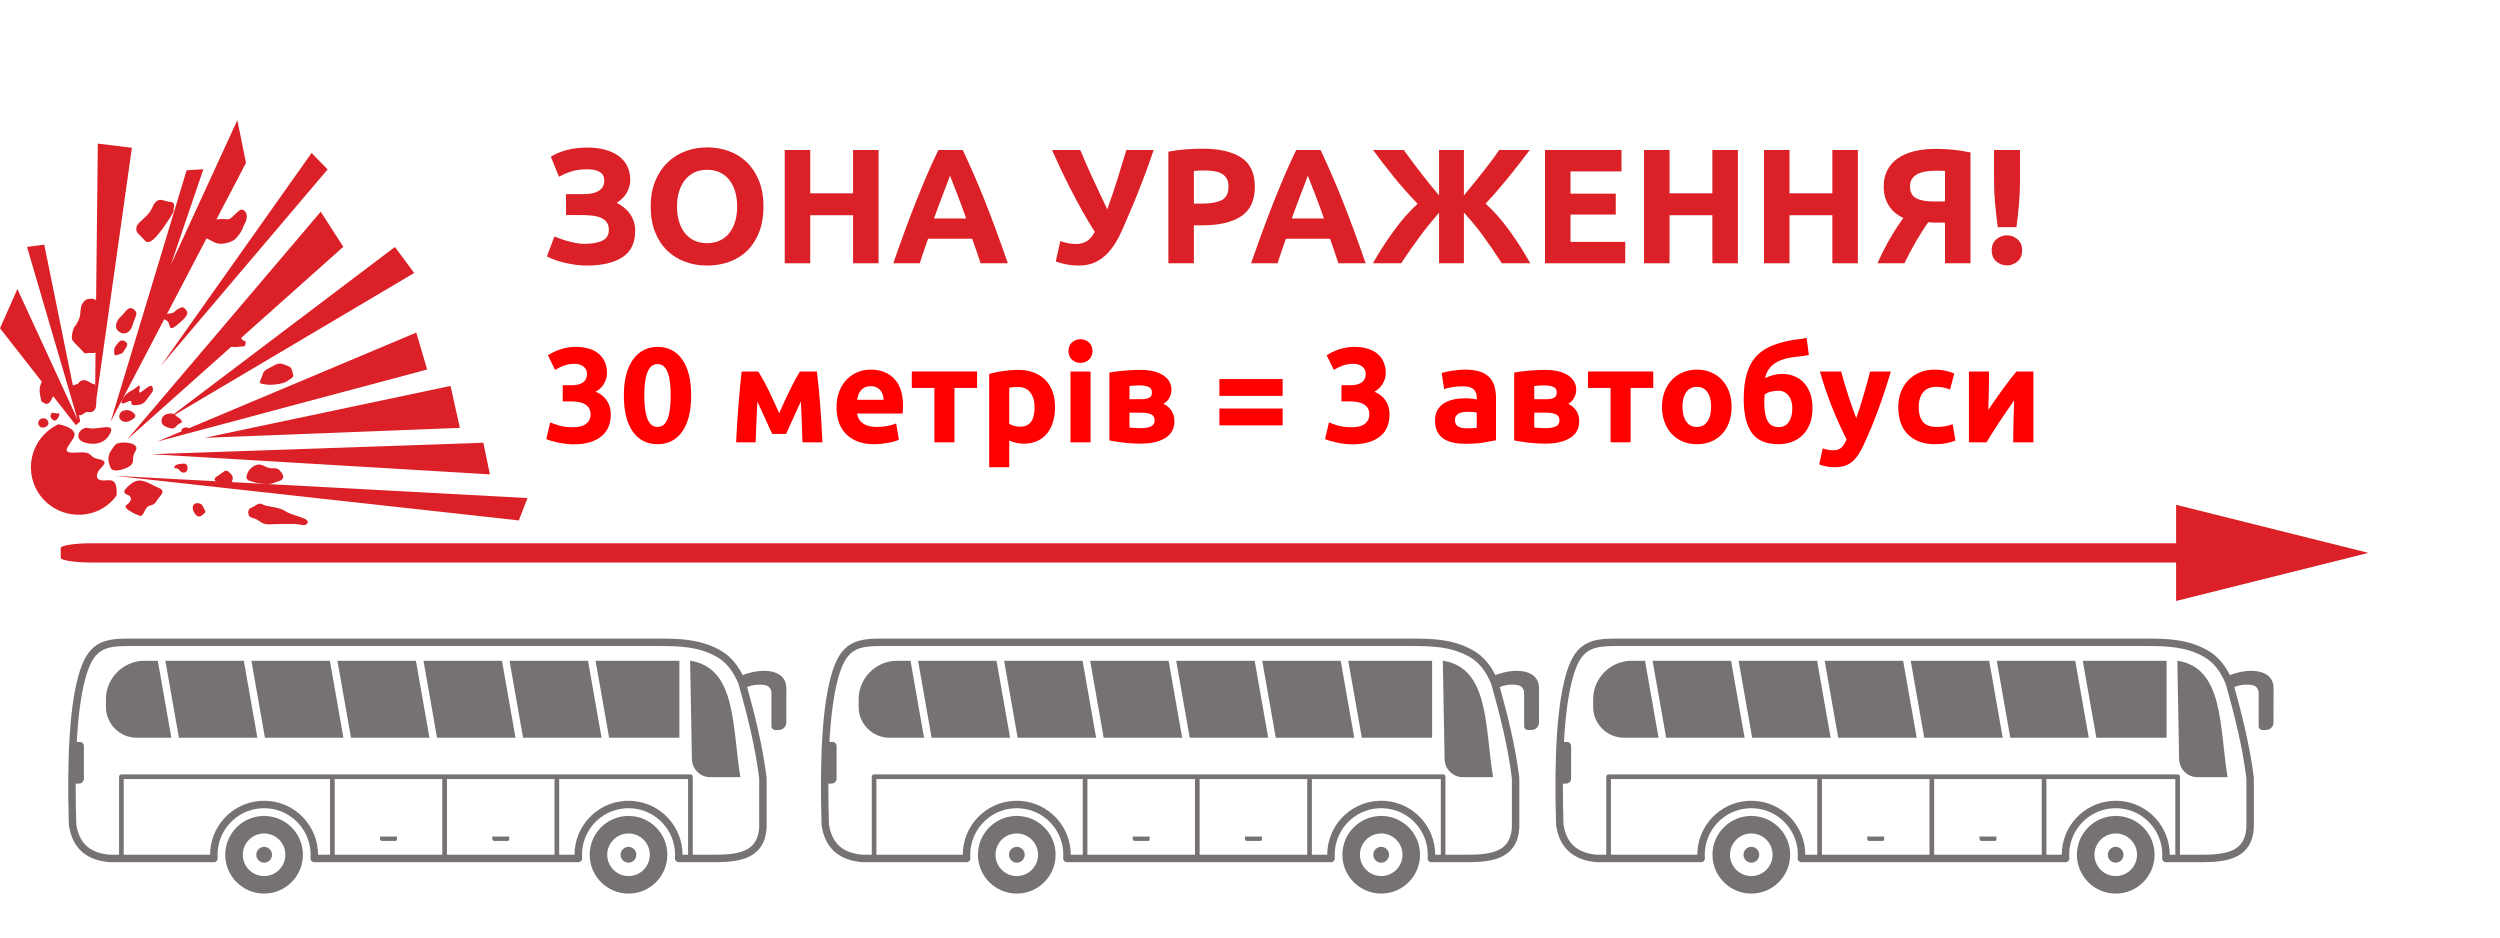 <?xml version="1.0" encoding="UTF-8" standalone="no"?>
<!DOCTYPE svg PUBLIC "-//W3C//DTD SVG 1.1//EN" "http://www.w3.org/Graphics/SVG/1.1/DTD/svg11.dtd">
<!-- Created with Vectornator (http://vectornator.io/) -->
<svg height="100%" stroke-miterlimit="10" style="fill-rule:nonzero;clip-rule:evenodd;stroke-linecap:round;stroke-linejoin:round;" version="1.1" viewBox="0 0 520 195" width="100%" xml:space="preserve" xmlns="http://www.w3.org/2000/svg" xmlns:xlink="http://www.w3.org/1999/xlink">
<defs>
<clipPath id="TextBounds">
<rect height="40.321" width="374.117" x="111.404" y="22.762"/>
</clipPath>
<clipPath id="TextBounds_2">
<rect height="40.321" width="369.775" x="111.404" y="66"/>
</clipPath>
</defs>
<g id="Zona">
<g opacity="1">
<path d="M24.253 103.066C22.556 105.442 19.878 106.928 16.787 107.06C11.319 107.293 6.672 103.092 6.439 97.625C6.264 93.527 8.631 89.895 12.165 88.232C14.636 88.775 16.119 89.721 15.243 91.197C14.098 93.048 12.499 94.414 16.091 94.117C19.682 93.893 18.148 95.038 20.545 95.51C23.017 95.984 20.972 97.08 20.438 98.041C19.9 98.998 20.017 100.002 21.598 99.934C23.038 99.873 24.459 99.382 24.253 103.066" fill="#db2127" fill-rule="evenodd" opacity="1" stroke="none"/>
<path d="M18.467 89.042C20.221 89.546 24.53 87.56 22.709 90.519C21.835 91.925 20.278 92.64 18.025 92.162C14.826 91.504 16.718 88.542 18.467 89.042" fill="#db2127" fill-rule="evenodd" opacity="1" stroke="none"/>
<path d="M25.371 92.064C26.734 91.931 29.061 92.411 28.183 93.817C27.234 95.225 28.134 96.055 27.161 96.816C26.114 97.654 23.41 98.418 22.998 97.283C22.519 96.15 22.253 94.933 23.133 93.672C24.018 92.41 24.008 92.192 25.371 92.064" fill="#db2127" fill-rule="evenodd" opacity="1" stroke="none"/>
<path d="M8.512 87.089C8.512 87.089 9.294 86.837 9.742 87.252C10.124 87.67 10.289 88.237 9.663 88.698C8.956 89.088 8.309 89.045 7.987 88.265C7.738 87.552 8.512 87.089 8.512 87.089" fill="#db2127" fill-rule="evenodd" opacity="1" stroke="none"/>
<path d="M10.835 85.837C10.835 85.837 11.711 86.015 12.14 85.996C12.573 85.978 12.315 86.708 11.833 87.233C11.348 87.688 11.05 87.486 10.67 86.997C10.212 86.438 10.835 85.837 10.835 85.837" fill="#db2127" fill-rule="evenodd" opacity="1" stroke="none"/>
<path d="M25.663 85.42C26.52 85.168 27.177 85.356 27.698 85.838C28.294 86.246 28.386 86.747 27.475 87.29C26.634 87.83 25.77 87.937 25.172 87.388C24.5 86.838 24.81 85.671 25.663 85.42" fill="#db2127" fill-rule="evenodd" opacity="1" stroke="none"/>
<path d="M35.205 86.022C36.424 85.9 36.371 86.406 36.887 86.674C37.406 87.011 38.309 87.837 37.523 88.015C36.739 88.264 36.494 89.283 35.622 89.105C34.75 88.927 33.798 88.604 33.62 87.822C33.446 87.035 33.983 86.149 35.205 86.022" fill="#db2127" fill-rule="evenodd" opacity="1" stroke="none"/>
<path d="M38.639 88.902C39.217 88.877 40.547 89.614 39.398 89.738C38.32 89.854 37.753 90.023 37.731 89.519C37.78 89.013 38.639 88.902 38.639 88.902" fill="#db2127" fill-rule="evenodd" opacity="1" stroke="none"/>
<path d="M26.556 101.236C27.25 100.632 28.217 99.652 29.675 100.024C31.13 100.392 31.953 101.081 32.978 101.467C34.003 101.857 34.028 102.431 33.269 103.257C32.515 104.083 32.474 104.878 31.262 105.145C29.972 105.345 30 107.65 28.975 107.26C27.949 106.87 25.3 105.614 26.356 104.994C27.406 104.3 27.578 103.284 26.482 102.897C25.383 102.514 25.933 101.841 26.556 101.236" fill="#db2127" fill-rule="evenodd" opacity="1" stroke="none"/>
<path d="M37.236 96.531C38.526 96.332 38.818 96.389 38.989 97.106C39.097 97.891 38.756 98.339 38.105 98.297C37.458 98.324 37.273 97.394 36.7 97.418C36.055 97.516 36.021 96.728 37.236 96.531" fill="#db2127" fill-rule="evenodd" opacity="1" stroke="none"/>
<path d="M45.62 98.766C46.462 98.226 46.863 97.56 47.536 98.11C48.208 98.656 48.592 99.218 48.334 99.878C48.143 100.531 48.371 100.741 46.864 100.875C45.356 101.014 45.184 100.372 44.81 100.028C44.361 99.684 44.776 99.236 45.62 98.766" fill="#db2127" fill-rule="evenodd" opacity="1" stroke="none"/>
<path d="M53.743 96.621C54.75 96.579 55.214 97.278 56.297 97.377C57.452 97.398 57.808 97.312 58.422 98.15C59.03 98.918 59.205 99.63 58.139 100.035C57.074 100.37 56.512 100.753 55.284 100.661C54.13 100.64 53.402 100.452 52.306 100.139C51.287 99.893 51.054 99.473 51.447 98.518C51.767 97.57 52.74 96.735 53.743 96.621" fill="#db2127" fill-rule="evenodd" opacity="1" stroke="none"/>
<path d="M54.824 105.005C55.849 105.466 57.94 105.451 59.121 106.19C60.383 107.001 61.326 107.105 62.498 107.559C63.668 107.944 64.408 108.416 63.852 108.944C63.302 109.543 62.486 109.003 61.187 108.984C59.962 108.966 58.016 108.978 56.505 109.042C54.928 109.18 54.624 108.833 53.586 108.158C52.552 107.553 51.846 107.869 51.658 106.868C51.541 105.864 51.897 105.779 52.886 105.303C53.801 104.759 53.792 104.545 54.824 105.005" fill="#db2127" fill-rule="evenodd" opacity="1" stroke="none"/>
<path d="M40.898 104.66C41.691 104.626 42.062 104.9 42.304 105.538C42.546 106.177 43.059 106.37 42.362 106.904C41.81 107.432 41.178 107.819 40.484 106.769C39.793 105.79 40.039 104.771 40.898 104.66" fill="#db2127" fill-rule="evenodd" opacity="1" stroke="none"/>
<path d="M10.452 83.546C10.179 83.918 9.614 84.231 9.166 83.816C8.647 83.479 8.589 83.77 8.475 82.837C8.294 81.981 8.11 81.054 8.365 80.249C8.62 79.445 9.209 78.051 9.759 79.107C10.382 80.234 11.183 80.419 11.223 81.352C11.333 82.285 10.649 83.104 10.452 83.546" fill="#db2127" fill-rule="evenodd" opacity="1" stroke="none"/>
<path d="M16.202 79.841C16.202 79.841 16.672 79.031 17.467 79.068C18.262 79.104 18.643 79.597 19.156 79.79C19.665 79.913 20.024 79.897 19.926 80.981C19.828 82.068 19.993 82.565 20.033 83.498C20.073 84.434 19.895 85.306 19.26 85.623C18.624 85.935 18.24 85.377 17.473 85.984C16.779 86.592 15.695 86.564 15.723 85.484C15.748 84.404 15.563 83.473 15.382 82.617C15.275 81.757 14.283 80.502 15.207 80.173C16.202 79.841 16.202 79.841 16.202 79.841" fill="#db2127" fill-rule="evenodd" opacity="1" stroke="none"/>
<path d="M25.443 73.466C26.054 72.575 26.813 71.753 26.285 71.197C25.686 70.718 25.109 70.672 24.768 71.117C24.353 71.569 23.73 72.17 23.758 72.818C23.715 73.469 23.671 74.19 24.519 73.794C25.443 73.466 25.443 73.466 25.443 73.466" fill="#db2127" fill-rule="evenodd" opacity="1" stroke="none"/>
<path d="M15.347 68.203C15.347 68.203 16.581 66.712 16.67 65.41C16.83 64.105 16.738 63.605 17.351 62.859C17.898 62.116 18.475 62.162 19.052 62.137C19.7 62.11 20.007 62.601 20.658 62.644C21.309 62.69 21.707 63.608 21.815 64.397C21.916 65.112 22.094 65.898 21.766 66.635C21.441 67.439 21.259 68.311 21.305 69.392C21.354 70.543 21.375 71.047 20.787 72.37C20.197 73.763 19.172 73.373 18.45 73.404C17.732 73.434 17.82 73.865 16.909 72.75C16 71.71 15.635 71.581 15.098 70.81C14.634 70.11 15.347 68.203 15.347 68.203" fill="#db2127" fill-rule="evenodd" opacity="1" stroke="none"/>
<path d="M24.98 65.994C25.95 65.085 26.009 64.722 26.638 64.266C27.267 63.875 27.79 64.217 28.093 64.634C28.471 64.977 28.486 65.336 27.958 66.516C27.429 67.688 27.598 68.26 26.696 69.017C25.717 69.708 24.973 69.236 24.445 68.679C23.847 68.13 24.084 66.896 24.98 65.994" fill="#db2127" fill-rule="evenodd" opacity="1" stroke="none"/>
<path d="M27.22 81.319C29.05 80.302 28.82 79.953 29.05 80.302C29.283 80.727 28.34 82.28 29.599 81.362C30.855 80.37 31.629 79.907 31.727 80.552C31.899 81.19 31.905 81.334 31.149 82.231C30.471 83.198 30.066 83.864 29.286 84.112C28.426 84.294 27.355 84.484 27.331 83.91C27.303 83.262 27.37 83.185 25.959 83.824C24.54 84.389 25.458 82.258 27.22 81.319" fill="#db2127" fill-rule="evenodd" opacity="1" stroke="none"/>
<path d="M36.938 67.502C39.304 65.599 39.135 65.027 38.681 64.472C38.224 63.913 38.07 63.704 37.085 64.251C36.166 64.724 36.403 65.144 35.326 65.189C34.319 65.233 33.345 66.142 34.518 66.596C35.765 67.047 34.641 69.473 36.938 67.502" fill="#db2127" fill-rule="evenodd" opacity="1" stroke="none"/>
<path d="M49.097 72.172C51.396 72 50.896 72.096 51.08 71.364C51.268 70.637 50.42 71.107 50.172 70.324C49.92 69.471 49.6 68.761 48.492 69.821C47.317 70.95 46.724 72.273 49.097 72.172" fill="#db2127" fill-rule="evenodd" opacity="1" stroke="none"/>
<path d="M55.989 76.562C57.606 75.7 57.957 75.395 58.982 75.786C60.008 76.172 60.584 76.222 60.769 77.152C60.95 78.009 61.321 78.282 60.406 78.826C59.495 79.369 59.786 79.497 58.073 79.859C56.427 80.145 55.629 80.038 54.905 79.924C54.103 79.739 53.822 79.826 54.282 78.797C54.816 77.836 54.365 77.351 55.989 76.562" fill="#db2127" fill-rule="evenodd" opacity="1" stroke="none"/>
<path d="M33.85 47.525C36.841 43.293 36.003 43.903 36.123 43.323C36.312 42.737 36.356 42.015 35.346 41.984C34.336 41.957 33.433 41.131 32.531 41.889C31.625 42.647 31.809 43.578 30.495 44.857C29.184 46.211 28.475 46.531 28.367 47.399C28.267 48.342 28.705 48.538 29.534 49.367C30.366 50.27 30.786 51.691 33.85 47.525" fill="#db2127" fill-rule="evenodd" opacity="1" stroke="none"/>
<path d="M46.235 45.559C47.386 45.51 47.478 46.01 48.654 44.807C49.83 43.674 50.173 43.299 50.846 43.845C51.445 44.328 51.494 45.476 50.956 46.437C50.351 47.471 50.707 47.386 49.894 48.574C49.01 49.761 48.736 50.136 47.023 50.569C45.38 50.928 44.788 50.52 43.904 50.053C43.02 49.586 41.04 48.806 42.339 47.164C43.711 45.522 45.083 45.608 46.235 45.559" fill="#db2127" fill-rule="evenodd" opacity="1" stroke="none"/>
<path d="M16.162 87.338L5.621 51.355L9.205 50.882L16.681 87.676L15.775 88.438L0 68.282L3.617 60.114" fill="#db2127" fill-rule="evenodd" opacity="1" stroke="none"/>
<path d="M20.344 29.87L19.745 85.168L27.436 30.737L20.344 29.87Z" fill="#db2127" fill-rule="evenodd" opacity="1" stroke="none"/>
<path d="M23.023 87.695L38.816 35.407L42.299 35.209L35.556 55.039L49.366 25L51.17 33.878L23.023 87.695" fill="#db2127" fill-rule="evenodd" opacity="1" stroke="none"/>
<path d="M33.483 76.079L64.806 31.814L68.142 35.239L33.483 76.079Z" fill="#db2127" fill-rule="evenodd" opacity="1" stroke="none"/>
<path d="M26.428 91.44L66.708 44.038L71.413 51.332L26.428 91.44Z" fill="#db2127" fill-rule="evenodd" opacity="1" stroke="none"/>
<path d="M34.538 87.349L82.145 51.371L86.147 56.782L34.538 87.349Z" fill="#db2127" fill-rule="evenodd" opacity="1" stroke="none"/>
<path d="M32.661 91.861L86.584 69.176L88.846 76.854L32.661 91.861Z" fill="#db2127" fill-rule="evenodd" opacity="1" stroke="none"/>
<path d="M42.579 91.063L93.713 80.269L95.648 88.995L42.579 91.063Z" fill="#db2127" fill-rule="evenodd" opacity="1" stroke="none"/>
<path d="M31.456 94.471L100.536 92.091L101.898 98.675L31.456 94.471Z" fill="#db2127" fill-rule="evenodd" opacity="1" stroke="none"/>
<path d="M23.863 98.974L109.717 103.596L107.918 108.253L23.863 98.974" fill="#db2127" fill-rule="evenodd" opacity="1" stroke="none"/>
</g>
<path d="M19.101 113L466.159 113C469.733 113 472.63 113.444 472.63 113.992L472.63 116.008C472.63 116.556 469.733 117 466.159 117L19.101 117C15.527 117 12.63 116.556 12.63 116.008L12.63 113.992C12.63 113.444 15.527 113 19.101 113Z" fill="#db2127" fill-rule="nonzero" opacity="1" stroke="none"/>
<g fill="#db2127" opacity="1" stroke="none">
<path clip-path="url(#TextBounds)" d="M117.732 40.38L121.302 40.38C121.914 40.38 122.487 40.335 123.019 40.244C123.552 40.153 124.017 39.995 124.413 39.768C124.81 39.541 125.122 39.247 125.348 38.884C125.575 38.521 125.688 38.068 125.688 37.524C125.688 36.753 125.382 36.175 124.77 35.79C124.158 35.405 123.297 35.212 122.186 35.212C120.94 35.212 119.852 35.354 118.922 35.637C117.993 35.92 117.109 36.3 116.27 36.776L114.57 32.594C115.477 32.027 116.571 31.568 117.851 31.217C119.132 30.866 120.588 30.69 122.22 30.69C123.49 30.69 124.668 30.832 125.756 31.115C126.844 31.398 127.785 31.818 128.578 32.373C129.372 32.928 129.989 33.631 130.431 34.481C130.873 35.331 131.094 36.323 131.094 37.456C131.094 38.317 130.862 39.173 130.397 40.023C129.933 40.873 129.224 41.593 128.272 42.182C128.794 42.454 129.287 42.771 129.751 43.134C130.216 43.497 130.624 43.916 130.975 44.392C131.327 44.868 131.604 45.406 131.808 46.007C132.012 46.608 132.114 47.282 132.114 48.03C132.114 50.546 131.225 52.376 129.445 53.521C127.666 54.666 125.19 55.238 122.016 55.238C121.223 55.238 120.435 55.181 119.653 55.068C118.871 54.955 118.123 54.813 117.409 54.643C116.695 54.473 116.027 54.275 115.403 54.048C114.78 53.821 114.23 53.583 113.754 53.334L115.318 49.186C115.636 49.322 116.027 49.475 116.491 49.645C116.956 49.815 117.472 49.979 118.038 50.138C118.605 50.297 119.194 50.433 119.806 50.546C120.418 50.659 121.03 50.716 121.642 50.716C123.138 50.716 124.345 50.501 125.263 50.07C126.181 49.639 126.64 48.891 126.64 47.826C126.64 47.169 126.493 46.636 126.198 46.228C125.904 45.82 125.501 45.508 124.991 45.293C124.481 45.078 123.881 44.93 123.189 44.851C122.498 44.772 121.744 44.732 120.928 44.732L117.732 44.732L117.732 40.38Z"/>
<path clip-path="url(#TextBounds)" d="M140.818 42.964C140.818 44.12 140.96 45.163 141.243 46.092C141.527 47.021 141.935 47.82 142.467 48.489C143 49.158 143.652 49.673 144.422 50.036C145.193 50.399 146.077 50.58 147.074 50.58C148.049 50.58 148.927 50.399 149.709 50.036C150.491 49.673 151.149 49.158 151.681 48.489C152.214 47.82 152.622 47.021 152.905 46.092C153.189 45.163 153.33 44.12 153.33 42.964C153.33 41.808 153.189 40.76 152.905 39.819C152.622 38.878 152.214 38.074 151.681 37.405C151.149 36.736 150.491 36.221 149.709 35.858C148.927 35.495 148.049 35.314 147.074 35.314C146.077 35.314 145.193 35.501 144.422 35.875C143.652 36.249 143 36.77 142.467 37.439C141.935 38.108 141.527 38.912 141.243 39.853C140.96 40.794 140.818 41.831 140.818 42.964ZM158.804 42.964C158.804 44.981 158.504 46.755 157.903 48.285C157.303 49.815 156.481 51.096 155.438 52.127C154.396 53.158 153.155 53.935 151.715 54.456C150.276 54.977 148.729 55.238 147.074 55.238C145.465 55.238 143.946 54.977 142.518 54.456C141.09 53.935 139.844 53.158 138.778 52.127C137.713 51.096 136.874 49.815 136.262 48.285C135.65 46.755 135.344 44.981 135.344 42.964C135.344 40.947 135.662 39.173 136.296 37.643C136.931 36.113 137.787 34.827 138.863 33.784C139.94 32.741 141.187 31.959 142.603 31.438C144.02 30.917 145.51 30.656 147.074 30.656C148.684 30.656 150.202 30.917 151.63 31.438C153.058 31.959 154.305 32.741 155.37 33.784C156.436 34.827 157.274 36.113 157.886 37.643C158.498 39.173 158.804 40.947 158.804 42.964Z"/>
<path clip-path="url(#TextBounds)" d="M177.436 31.2L182.74 31.2L182.74 54.762L177.436 54.762L177.436 44.766L168.528 44.766L168.528 54.762L163.224 54.762L163.224 31.2L168.528 31.2L168.528 40.21L177.436 40.21L177.436 31.2Z"/>
<path clip-path="url(#TextBounds)" d="M203.956 54.762C203.707 53.946 203.429 53.107 203.123 52.246C202.817 51.385 202.517 50.523 202.222 49.662L193.042 49.662C192.748 50.523 192.447 51.385 192.141 52.246C191.835 53.107 191.558 53.946 191.308 54.762L185.8 54.762C186.684 52.223 187.523 49.877 188.316 47.724C189.11 45.571 189.886 43.542 190.645 41.638C191.405 39.734 192.153 37.926 192.889 36.215C193.626 34.504 194.391 32.832 195.184 31.2L200.25 31.2C201.021 32.832 201.78 34.504 202.528 36.215C203.276 37.926 204.03 39.734 204.789 41.638C205.549 43.542 206.325 45.571 207.118 47.724C207.912 49.877 208.75 52.223 209.634 54.762L203.956 54.762ZM197.598 36.538C197.485 36.878 197.315 37.343 197.088 37.932C196.862 38.521 196.601 39.201 196.306 39.972C196.012 40.743 195.689 41.593 195.337 42.522C194.986 43.451 194.629 44.426 194.266 45.446L200.964 45.446C200.602 44.426 200.25 43.451 199.91 42.522C199.57 41.593 199.247 40.743 198.941 39.972C198.635 39.201 198.369 38.521 198.142 37.932C197.916 37.343 197.734 36.878 197.598 36.538Z"/>
<path clip-path="url(#TextBounds)" d="M233.4 47.86C232.743 49.356 232.052 50.586 231.326 51.549C230.601 52.512 229.853 53.266 229.082 53.81C228.312 54.354 227.53 54.728 226.736 54.932C225.943 55.136 225.138 55.238 224.322 55.238C223.552 55.238 222.753 55.164 221.925 55.017C221.098 54.87 220.322 54.66 219.596 54.388L220.548 50.138C221.659 50.546 222.758 50.75 223.846 50.75C224.549 50.75 225.223 50.591 225.869 50.274C226.515 49.957 227.133 49.277 227.722 48.234C226.793 46.783 225.903 45.293 225.053 43.763C224.203 42.233 223.399 40.726 222.639 39.241C221.88 37.756 221.177 36.328 220.531 34.957C219.885 33.586 219.313 32.333 218.814 31.2L224.696 31.2C225.059 32.084 225.461 33.03 225.903 34.039C226.345 35.048 226.816 36.09 227.314 37.167C227.813 38.244 228.317 39.32 228.827 40.397C229.337 41.474 229.83 42.522 230.306 43.542C231.032 41.547 231.723 39.507 232.38 37.422C233.038 35.337 233.672 33.263 234.284 31.2L239.962 31.2C239.373 32.945 238.795 34.577 238.228 36.096C237.662 37.615 237.106 39.054 236.562 40.414C236.018 41.774 235.48 43.066 234.947 44.29C234.415 45.514 233.899 46.704 233.4 47.86Z"/>
<path clip-path="url(#TextBounds)" d="M250.094 30.928C253.608 30.928 256.305 31.546 258.186 32.781C260.068 34.016 261.008 36.039 261.008 38.85C261.008 41.683 260.056 43.729 258.152 44.987C256.248 46.245 253.528 46.874 249.992 46.874L248.326 46.874L248.326 54.762L243.022 54.762L243.022 31.54C244.178 31.313 245.402 31.155 246.694 31.064C247.986 30.973 249.12 30.928 250.094 30.928ZM250.434 35.45C250.049 35.45 249.669 35.461 249.295 35.484C248.921 35.507 248.598 35.529 248.326 35.552L248.326 42.352L249.992 42.352C251.828 42.352 253.211 42.103 254.14 41.604C255.07 41.105 255.534 40.176 255.534 38.816C255.534 38.159 255.415 37.615 255.177 37.184C254.939 36.753 254.599 36.408 254.157 36.147C253.715 35.886 253.177 35.705 252.542 35.603C251.908 35.501 251.205 35.45 250.434 35.45Z"/>
<path clip-path="url(#TextBounds)" d="M278.382 54.762C278.133 53.946 277.855 53.107 277.549 52.246C277.243 51.385 276.943 50.523 276.648 49.662L267.468 49.662C267.174 50.523 266.873 51.385 266.567 52.246C266.261 53.107 265.984 53.946 265.734 54.762L260.226 54.762C261.11 52.223 261.949 49.877 262.742 47.724C263.536 45.571 264.312 43.542 265.071 41.638C265.831 39.734 266.579 37.926 267.315 36.215C268.052 34.504 268.817 32.832 269.61 31.2L274.676 31.2C275.447 32.832 276.206 34.504 276.954 36.215C277.702 37.926 278.456 39.734 279.215 41.638C279.975 43.542 280.751 45.571 281.544 47.724C282.338 49.877 283.176 52.223 284.06 54.762L278.382 54.762ZM272.024 36.538C271.911 36.878 271.741 37.343 271.514 37.932C271.288 38.521 271.027 39.201 270.732 39.972C270.438 40.743 270.115 41.593 269.763 42.522C269.412 43.451 269.055 44.426 268.692 45.446L275.39 45.446C275.028 44.426 274.676 43.451 274.336 42.522C273.996 41.593 273.673 40.743 273.367 39.972C273.061 39.201 272.795 38.521 272.568 37.932C272.342 37.343 272.16 36.878 272.024 36.538Z"/>
<path clip-path="url(#TextBounds)" d="M285.556 54.762C286.214 53.606 286.916 52.45 287.664 51.294C288.412 50.138 289.177 49.022 289.959 47.945C290.741 46.868 291.546 45.86 292.373 44.919C293.201 43.978 294.034 43.134 294.872 42.386C293.92 41.411 293.036 40.459 292.22 39.53C291.404 38.601 290.628 37.683 289.891 36.776C289.155 35.869 288.435 34.957 287.732 34.039C287.03 33.121 286.316 32.175 285.59 31.2L291.982 31.2C292.662 32.152 293.303 33.025 293.903 33.818C294.504 34.611 295.093 35.382 295.671 36.13C296.249 36.878 296.833 37.615 297.422 38.34C298.012 39.065 298.646 39.836 299.326 40.652L299.326 31.2L304.494 31.2L304.494 40.652C305.174 39.813 305.826 39.014 306.449 38.255C307.073 37.496 307.679 36.742 308.268 35.994C308.858 35.246 309.447 34.481 310.036 33.699C310.626 32.917 311.226 32.084 311.838 31.2L318.196 31.2C317.38 32.265 316.615 33.263 315.901 34.192C315.187 35.121 314.468 36.028 313.742 36.912C313.017 37.796 312.275 38.68 311.515 39.564C310.756 40.448 309.923 41.377 309.016 42.352C310.852 44.052 312.53 45.962 314.048 48.081C315.567 50.2 316.984 52.427 318.298 54.762L312.382 54.762C311.68 53.697 311.022 52.711 310.41 51.804C309.798 50.897 309.186 50.025 308.574 49.186C307.962 48.347 307.328 47.526 306.67 46.721C306.013 45.916 305.288 45.083 304.494 44.222L304.494 54.762L299.326 54.762L299.326 44.222C298.51 45.174 297.774 46.058 297.116 46.874C296.459 47.69 295.83 48.506 295.229 49.322C294.629 50.138 294.022 50.982 293.41 51.855C292.798 52.728 292.141 53.697 291.438 54.762L285.556 54.762Z"/>
<path clip-path="url(#TextBounds)" d="M321.358 54.762L321.358 31.2L337.27 31.2L337.27 35.654L326.662 35.654L326.662 40.278L336.08 40.278L336.08 44.63L326.662 44.63L326.662 50.308L338.052 50.308L338.052 54.762L321.358 54.762Z"/>
<path clip-path="url(#TextBounds)" d="M356.174 31.2L361.478 31.2L361.478 54.762L356.174 54.762L356.174 44.766L347.266 44.766L347.266 54.762L341.962 54.762L341.962 31.2L347.266 31.2L347.266 40.21L356.174 40.21L356.174 31.2Z"/>
<path clip-path="url(#TextBounds)" d="M381.13 31.2L386.434 31.2L386.434 54.762L381.13 54.762L381.13 44.766L372.222 44.766L372.222 54.762L366.918 54.762L366.918 31.2L372.222 31.2L372.222 40.21L381.13 40.21L381.13 31.2Z"/>
<path clip-path="url(#TextBounds)" d="M402.482 35.518C401.802 35.518 401.151 35.569 400.527 35.671C399.904 35.773 399.354 35.943 398.878 36.181C398.402 36.419 398.017 36.748 397.722 37.167C397.428 37.586 397.28 38.113 397.28 38.748C397.28 39.949 397.705 40.777 398.555 41.23C399.405 41.683 400.669 41.91 402.346 41.91L404.556 41.91L404.556 35.552C404.284 35.529 403.99 35.518 403.672 35.518C403.355 35.518 402.958 35.518 402.482 35.518ZM402.72 30.962C403.672 30.962 404.789 31.019 406.069 31.132C407.35 31.245 408.614 31.438 409.86 31.71L409.86 54.762L404.556 54.762L404.556 46.296L402.924 46.296C402.63 46.296 402.346 46.296 402.074 46.296C401.802 46.296 401.474 46.273 401.088 46.228C400.34 47.248 399.519 48.523 398.623 50.053C397.728 51.583 396.895 53.153 396.124 54.762L390.514 54.762C390.922 53.833 391.359 52.915 391.823 52.008C392.288 51.101 392.758 50.24 393.234 49.424C393.71 48.608 394.175 47.854 394.628 47.163C395.082 46.472 395.501 45.865 395.886 45.344C395.388 45.117 394.895 44.817 394.407 44.443C393.92 44.069 393.484 43.621 393.098 43.1C392.713 42.579 392.401 41.961 392.163 41.247C391.925 40.533 391.806 39.711 391.806 38.782C391.806 37.49 392.061 36.357 392.571 35.382C393.081 34.407 393.807 33.591 394.747 32.934C395.688 32.277 396.833 31.784 398.181 31.455C399.53 31.126 401.043 30.962 402.72 30.962Z"/>
<path clip-path="url(#TextBounds)" d="M420.162 37.286C420.162 39.122 420.094 40.833 419.958 42.42C419.822 44.007 419.641 45.616 419.414 47.248L415.538 47.248C415.312 45.616 415.125 44.007 414.977 42.42C414.83 40.833 414.756 39.122 414.756 37.286L414.756 31.2L420.162 31.2L420.162 37.286ZM420.604 52.076C420.604 53.073 420.281 53.844 419.635 54.388C418.989 54.932 418.258 55.204 417.442 55.204C416.626 55.204 415.895 54.932 415.249 54.388C414.603 53.844 414.28 53.073 414.28 52.076C414.28 51.079 414.603 50.308 415.249 49.764C415.895 49.22 416.626 48.948 417.442 48.948C418.258 48.948 418.989 49.22 419.635 49.764C420.281 50.308 420.604 51.079 420.604 52.076Z"/>
</g>
<g fill="#ff0000" opacity="1" stroke="none">
<path clip-path="url(#TextBounds_2)" d="M119.288 92.42C118.784 92.42 118.252 92.387 117.692 92.322C117.132 92.257 116.591 92.168 116.068 92.056C115.546 91.944 115.07 91.823 114.64 91.692C114.211 91.561 113.875 91.44 113.632 91.328L114.444 87.856C114.93 88.061 115.55 88.281 116.306 88.514C117.062 88.747 118 88.864 119.12 88.864C120.408 88.864 121.351 88.621 121.948 88.136C122.546 87.651 122.844 86.997 122.844 86.176C122.844 85.672 122.737 85.247 122.522 84.902C122.308 84.557 122.014 84.277 121.64 84.062C121.267 83.847 120.824 83.698 120.31 83.614C119.797 83.53 119.251 83.488 118.672 83.488L117.048 83.488L117.048 80.128L118.896 80.128C119.307 80.128 119.704 80.091 120.086 80.016C120.469 79.941 120.81 79.815 121.108 79.638C121.407 79.461 121.645 79.218 121.822 78.91C122 78.602 122.088 78.215 122.088 77.748C122.088 77.393 122.014 77.085 121.864 76.824C121.715 76.563 121.524 76.348 121.29 76.18C121.057 76.012 120.786 75.886 120.478 75.802C120.17 75.718 119.858 75.676 119.54 75.676C118.738 75.676 117.996 75.797 117.314 76.04C116.633 76.283 116.012 76.581 115.452 76.936L113.968 73.884C114.267 73.697 114.617 73.501 115.018 73.296C115.42 73.091 115.863 72.904 116.348 72.736C116.834 72.568 117.352 72.428 117.902 72.316C118.453 72.204 119.036 72.148 119.652 72.148C120.791 72.148 121.776 72.283 122.606 72.554C123.437 72.825 124.123 73.207 124.664 73.702C125.206 74.197 125.607 74.775 125.868 75.438C126.13 76.101 126.26 76.824 126.26 77.608C126.26 78.373 126.046 79.115 125.616 79.834C125.187 80.553 124.608 81.099 123.88 81.472C124.888 81.883 125.668 82.494 126.218 83.306C126.769 84.118 127.044 85.093 127.044 86.232C127.044 87.128 126.895 87.954 126.596 88.71C126.298 89.466 125.831 90.119 125.196 90.67C124.562 91.221 123.754 91.65 122.774 91.958C121.794 92.266 120.632 92.42 119.288 92.42Z"/>
<path clip-path="url(#TextBounds_2)" d="M143.76 82.256C143.76 85.523 143.14 88.029 141.898 89.774C140.657 91.519 138.944 92.392 136.76 92.392C134.576 92.392 132.864 91.519 131.622 89.774C130.381 88.029 129.76 85.523 129.76 82.256C129.76 80.632 129.924 79.195 130.25 77.944C130.577 76.693 131.048 75.639 131.664 74.78C132.28 73.921 133.018 73.268 133.876 72.82C134.735 72.372 135.696 72.148 136.76 72.148C138.944 72.148 140.657 73.021 141.898 74.766C143.14 76.511 143.76 79.008 143.76 82.256ZM139.504 82.256C139.504 81.285 139.458 80.403 139.364 79.61C139.271 78.817 139.122 78.131 138.916 77.552C138.711 76.973 138.431 76.525 138.076 76.208C137.722 75.891 137.283 75.732 136.76 75.732C136.238 75.732 135.804 75.891 135.458 76.208C135.113 76.525 134.833 76.973 134.618 77.552C134.404 78.131 134.25 78.817 134.156 79.61C134.063 80.403 134.016 81.285 134.016 82.256C134.016 83.227 134.063 84.113 134.156 84.916C134.25 85.719 134.404 86.409 134.618 86.988C134.833 87.567 135.113 88.015 135.458 88.332C135.804 88.649 136.238 88.808 136.76 88.808C137.283 88.808 137.722 88.649 138.076 88.332C138.431 88.015 138.711 87.567 138.916 86.988C139.122 86.409 139.271 85.719 139.364 84.916C139.458 84.113 139.504 83.227 139.504 82.256Z"/>
<path clip-path="url(#TextBounds_2)" d="M157.536 83.516C157.499 84.169 157.462 84.879 157.424 85.644C157.387 86.409 157.354 87.179 157.326 87.954C157.298 88.729 157.27 89.466 157.242 90.166C157.214 90.866 157.191 91.477 157.172 92L153.112 92C153.15 90.973 153.21 89.816 153.294 88.528C153.378 87.24 153.472 85.929 153.574 84.594C153.677 83.259 153.789 81.957 153.91 80.688C154.032 79.419 154.148 78.28 154.26 77.272L157.732 77.272C158.535 78.579 159.272 79.932 159.944 81.332C160.616 82.732 161.326 84.272 162.072 85.952C162.856 84.16 163.622 82.503 164.368 80.982C165.115 79.461 165.787 78.224 166.384 77.272L169.912 77.272C170.043 78.28 170.169 79.419 170.29 80.688C170.412 81.957 170.524 83.259 170.626 84.594C170.729 85.929 170.818 87.24 170.892 88.528C170.967 89.816 171.023 90.973 171.06 92L166.916 92C166.879 90.544 166.828 89.097 166.762 87.66C166.697 86.223 166.636 84.832 166.58 83.488L163.5 90.264L160.616 90.264L157.536 83.516Z"/>
<path clip-path="url(#TextBounds_2)" d="M174 84.748C174 83.441 174.201 82.298 174.602 81.318C175.004 80.338 175.531 79.521 176.184 78.868C176.838 78.215 177.589 77.72 178.438 77.384C179.288 77.048 180.16 76.88 181.056 76.88C183.147 76.88 184.799 77.519 186.012 78.798C187.226 80.077 187.832 81.957 187.832 84.44C187.832 84.683 187.823 84.949 187.804 85.238C187.786 85.527 187.767 85.784 187.748 86.008L178.284 86.008C178.378 86.867 178.779 87.548 179.488 88.052C180.198 88.556 181.15 88.808 182.344 88.808C183.11 88.808 183.861 88.738 184.598 88.598C185.336 88.458 185.938 88.285 186.404 88.08L186.964 91.468C186.74 91.58 186.442 91.692 186.068 91.804C185.695 91.916 185.28 92.014 184.822 92.098C184.365 92.182 183.875 92.252 183.352 92.308C182.83 92.364 182.307 92.392 181.784 92.392C180.459 92.392 179.306 92.196 178.326 91.804C177.346 91.412 176.534 90.875 175.89 90.194C175.246 89.513 174.77 88.705 174.462 87.772C174.154 86.839 174 85.831 174 84.748ZM183.8 83.152C183.782 82.797 183.721 82.452 183.618 82.116C183.516 81.78 183.357 81.481 183.142 81.22C182.928 80.959 182.657 80.744 182.33 80.576C182.004 80.408 181.598 80.324 181.112 80.324C180.646 80.324 180.244 80.403 179.908 80.562C179.572 80.721 179.292 80.931 179.068 81.192C178.844 81.453 178.672 81.757 178.55 82.102C178.429 82.447 178.34 82.797 178.284 83.152L183.8 83.152Z"/>
<path clip-path="url(#TextBounds_2)" d="M203.232 80.688L198.528 80.688L198.528 92L194.356 92L194.356 80.688L189.652 80.688L189.652 77.272L203.232 77.272L203.232 80.688Z"/>
<path clip-path="url(#TextBounds_2)" d="M215.188 84.748C215.188 83.46 214.899 82.429 214.32 81.654C213.742 80.879 212.883 80.492 211.744 80.492C211.371 80.492 211.026 80.506 210.708 80.534C210.391 80.562 210.13 80.595 209.924 80.632L209.924 88.164C210.186 88.332 210.526 88.472 210.946 88.584C211.366 88.696 211.791 88.752 212.22 88.752C214.199 88.752 215.188 87.417 215.188 84.748ZM219.444 84.636C219.444 85.775 219.304 86.811 219.024 87.744C218.744 88.677 218.334 89.48 217.792 90.152C217.251 90.824 216.579 91.347 215.776 91.72C214.974 92.093 214.05 92.28 213.004 92.28C212.426 92.28 211.884 92.224 211.38 92.112C210.876 92 210.391 91.841 209.924 91.636L209.924 97.18L205.752 97.18L205.752 77.776C206.126 77.664 206.555 77.557 207.04 77.454C207.526 77.351 208.034 77.263 208.566 77.188C209.098 77.113 209.64 77.053 210.19 77.006C210.741 76.959 211.268 76.936 211.772 76.936C212.986 76.936 214.068 77.118 215.02 77.482C215.972 77.846 216.775 78.359 217.428 79.022C218.082 79.685 218.581 80.492 218.926 81.444C219.272 82.396 219.444 83.46 219.444 84.636Z"/>
<path clip-path="url(#TextBounds_2)" d="M226.836 92L222.664 92L222.664 77.272L226.836 77.272L226.836 92ZM227.228 73.016C227.228 73.781 226.981 74.383 226.486 74.822C225.992 75.261 225.408 75.48 224.736 75.48C224.064 75.48 223.481 75.261 222.986 74.822C222.492 74.383 222.244 73.781 222.244 73.016C222.244 72.251 222.492 71.649 222.986 71.21C223.481 70.771 224.064 70.552 224.736 70.552C225.408 70.552 225.992 70.771 226.486 71.21C226.981 71.649 227.228 72.251 227.228 73.016Z"/>
<path clip-path="url(#TextBounds_2)" d="M234.928 88.92C235.19 88.957 235.54 88.99 235.978 89.018C236.417 89.046 236.823 89.06 237.196 89.06C238.13 89.06 238.858 88.943 239.38 88.71C239.903 88.477 240.164 88.052 240.164 87.436C240.164 86.839 239.926 86.423 239.45 86.19C238.974 85.957 238.279 85.84 237.364 85.84L234.928 85.84L234.928 88.92ZM237.28 83.04C237.971 83.04 238.531 82.951 238.96 82.774C239.39 82.597 239.604 82.209 239.604 81.612C239.604 81.052 239.362 80.669 238.876 80.464C238.391 80.259 237.756 80.156 236.972 80.156C236.711 80.156 236.37 80.17 235.95 80.198C235.53 80.226 235.19 80.259 234.928 80.296L234.928 83.04L237.28 83.04ZM237.14 92.28C236.618 92.28 236.058 92.261 235.46 92.224C234.863 92.187 234.275 92.135 233.696 92.07C233.118 92.005 232.572 91.93 232.058 91.846C231.545 91.762 231.111 91.683 230.756 91.608L230.756 77.496C231.111 77.421 231.545 77.351 232.058 77.286C232.572 77.221 233.118 77.16 233.696 77.104C234.275 77.048 234.863 77.006 235.46 76.978C236.058 76.95 236.618 76.936 237.14 76.936C238.354 76.936 239.376 77.057 240.206 77.3C241.037 77.543 241.709 77.86 242.222 78.252C242.736 78.644 243.104 79.083 243.328 79.568C243.552 80.053 243.664 80.539 243.664 81.024C243.664 81.677 243.506 82.275 243.188 82.816C242.871 83.357 242.47 83.749 241.984 83.992C242.246 84.104 242.512 84.263 242.782 84.468C243.053 84.673 243.3 84.921 243.524 85.21C243.748 85.499 243.93 85.845 244.07 86.246C244.21 86.647 244.28 87.109 244.28 87.632C244.28 88.229 244.164 88.808 243.93 89.368C243.697 89.928 243.3 90.423 242.74 90.852C242.18 91.281 241.443 91.627 240.528 91.888C239.614 92.149 238.484 92.28 237.14 92.28Z"/>
<path clip-path="url(#TextBounds_2)" d="M253.632 84.972L266.792 84.972L266.792 88.472L253.632 88.472L253.632 84.972ZM253.632 78.84L266.792 78.84L266.792 82.34L253.632 82.34L253.632 78.84Z"/>
<path clip-path="url(#TextBounds_2)" d="M281.268 92.42C280.764 92.42 280.232 92.387 279.672 92.322C279.112 92.257 278.571 92.168 278.048 92.056C277.526 91.944 277.05 91.823 276.62 91.692C276.191 91.561 275.855 91.44 275.612 91.328L276.424 87.856C276.91 88.061 277.53 88.281 278.286 88.514C279.042 88.747 279.98 88.864 281.1 88.864C282.388 88.864 283.331 88.621 283.928 88.136C284.526 87.651 284.824 86.997 284.824 86.176C284.824 85.672 284.717 85.247 284.502 84.902C284.288 84.557 283.994 84.277 283.62 84.062C283.247 83.847 282.804 83.698 282.29 83.614C281.777 83.53 281.231 83.488 280.652 83.488L279.028 83.488L279.028 80.128L280.876 80.128C281.287 80.128 281.684 80.091 282.066 80.016C282.449 79.941 282.79 79.815 283.088 79.638C283.387 79.461 283.625 79.218 283.802 78.91C283.98 78.602 284.068 78.215 284.068 77.748C284.068 77.393 283.994 77.085 283.844 76.824C283.695 76.563 283.504 76.348 283.27 76.18C283.037 76.012 282.766 75.886 282.458 75.802C282.15 75.718 281.838 75.676 281.52 75.676C280.718 75.676 279.976 75.797 279.294 76.04C278.613 76.283 277.992 76.581 277.432 76.936L275.948 73.884C276.247 73.697 276.597 73.501 276.998 73.296C277.4 73.091 277.843 72.904 278.328 72.736C278.814 72.568 279.332 72.428 279.882 72.316C280.433 72.204 281.016 72.148 281.632 72.148C282.771 72.148 283.756 72.283 284.586 72.554C285.417 72.825 286.103 73.207 286.644 73.702C287.186 74.197 287.587 74.775 287.848 75.438C288.11 76.101 288.24 76.824 288.24 77.608C288.24 78.373 288.026 79.115 287.596 79.834C287.167 80.553 286.588 81.099 285.86 81.472C286.868 81.883 287.648 82.494 288.198 83.306C288.749 84.118 289.024 85.093 289.024 86.232C289.024 87.128 288.875 87.954 288.576 88.71C288.278 89.466 287.811 90.119 287.176 90.67C286.542 91.221 285.734 91.65 284.754 91.958C283.774 92.266 282.612 92.42 281.268 92.42Z"/>
<path clip-path="url(#TextBounds_2)" d="M305.096 89.088C305.507 89.088 305.899 89.079 306.272 89.06C306.646 89.041 306.944 89.013 307.168 88.976L307.168 85.812C307 85.775 306.748 85.737 306.412 85.7C306.076 85.663 305.768 85.644 305.488 85.644C305.096 85.644 304.728 85.667 304.382 85.714C304.037 85.761 303.734 85.849 303.472 85.98C303.211 86.111 303.006 86.288 302.856 86.512C302.707 86.736 302.632 87.016 302.632 87.352C302.632 88.005 302.852 88.458 303.29 88.71C303.729 88.962 304.331 89.088 305.096 89.088ZM304.76 76.88C305.992 76.88 307.019 77.02 307.84 77.3C308.662 77.58 309.32 77.981 309.814 78.504C310.309 79.027 310.659 79.661 310.864 80.408C311.07 81.155 311.172 81.985 311.172 82.9L311.172 91.58C310.575 91.711 309.744 91.865 308.68 92.042C307.616 92.219 306.328 92.308 304.816 92.308C303.864 92.308 303.001 92.224 302.226 92.056C301.452 91.888 300.784 91.613 300.224 91.23C299.664 90.847 299.235 90.348 298.936 89.732C298.638 89.116 298.488 88.36 298.488 87.464C298.488 86.605 298.661 85.877 299.006 85.28C299.352 84.683 299.814 84.207 300.392 83.852C300.971 83.497 301.634 83.241 302.38 83.082C303.127 82.923 303.902 82.844 304.704 82.844C305.246 82.844 305.726 82.867 306.146 82.914C306.566 82.961 306.907 83.021 307.168 83.096L307.168 82.704C307.168 81.995 306.954 81.425 306.524 80.996C306.095 80.567 305.348 80.352 304.284 80.352C303.575 80.352 302.875 80.403 302.184 80.506C301.494 80.609 300.896 80.753 300.392 80.94L299.86 77.58C300.103 77.505 300.406 77.426 300.77 77.342C301.134 77.258 301.531 77.183 301.96 77.118C302.39 77.053 302.842 76.997 303.318 76.95C303.794 76.903 304.275 76.88 304.76 76.88Z"/>
<path clip-path="url(#TextBounds_2)" d="M319.124 88.92C319.386 88.957 319.736 88.99 320.174 89.018C320.613 89.046 321.019 89.06 321.392 89.06C322.326 89.06 323.054 88.943 323.576 88.71C324.099 88.477 324.36 88.052 324.36 87.436C324.36 86.839 324.122 86.423 323.646 86.19C323.17 85.957 322.475 85.84 321.56 85.84L319.124 85.84L319.124 88.92ZM321.476 83.04C322.167 83.04 322.727 82.951 323.156 82.774C323.586 82.597 323.8 82.209 323.8 81.612C323.8 81.052 323.558 80.669 323.072 80.464C322.587 80.259 321.952 80.156 321.168 80.156C320.907 80.156 320.566 80.17 320.146 80.198C319.726 80.226 319.386 80.259 319.124 80.296L319.124 83.04L321.476 83.04ZM321.336 92.28C320.814 92.28 320.254 92.261 319.656 92.224C319.059 92.187 318.471 92.135 317.892 92.07C317.314 92.005 316.768 91.93 316.254 91.846C315.741 91.762 315.307 91.683 314.952 91.608L314.952 77.496C315.307 77.421 315.741 77.351 316.254 77.286C316.768 77.221 317.314 77.16 317.892 77.104C318.471 77.048 319.059 77.006 319.656 76.978C320.254 76.95 320.814 76.936 321.336 76.936C322.55 76.936 323.572 77.057 324.402 77.3C325.233 77.543 325.905 77.86 326.418 78.252C326.932 78.644 327.3 79.083 327.524 79.568C327.748 80.053 327.86 80.539 327.86 81.024C327.86 81.677 327.702 82.275 327.384 82.816C327.067 83.357 326.666 83.749 326.18 83.992C326.442 84.104 326.708 84.263 326.978 84.468C327.249 84.673 327.496 84.921 327.72 85.21C327.944 85.499 328.126 85.845 328.266 86.246C328.406 86.647 328.476 87.109 328.476 87.632C328.476 88.229 328.36 88.808 328.126 89.368C327.893 89.928 327.496 90.423 326.936 90.852C326.376 91.281 325.639 91.627 324.724 91.888C323.81 92.149 322.68 92.28 321.336 92.28Z"/>
<path clip-path="url(#TextBounds_2)" d="M343.876 80.688L339.172 80.688L339.172 92L335 92L335 80.688L330.296 80.688L330.296 77.272L343.876 77.272L343.876 80.688Z"/>
<path clip-path="url(#TextBounds_2)" d="M360.172 84.608C360.172 85.765 360.004 86.825 359.668 87.786C359.332 88.747 358.847 89.569 358.212 90.25C357.578 90.931 356.817 91.459 355.93 91.832C355.044 92.205 354.05 92.392 352.948 92.392C351.866 92.392 350.881 92.205 349.994 91.832C349.108 91.459 348.347 90.931 347.712 90.25C347.078 89.569 346.583 88.747 346.228 87.786C345.874 86.825 345.696 85.765 345.696 84.608C345.696 83.451 345.878 82.396 346.242 81.444C346.606 80.492 347.11 79.68 347.754 79.008C348.398 78.336 349.164 77.813 350.05 77.44C350.937 77.067 351.903 76.88 352.948 76.88C354.012 76.88 354.988 77.067 355.874 77.44C356.761 77.813 357.522 78.336 358.156 79.008C358.791 79.68 359.286 80.492 359.64 81.444C359.995 82.396 360.172 83.451 360.172 84.608ZM355.916 84.608C355.916 83.32 355.66 82.307 355.146 81.57C354.633 80.833 353.9 80.464 352.948 80.464C351.996 80.464 351.259 80.833 350.736 81.57C350.214 82.307 349.952 83.32 349.952 84.608C349.952 85.896 350.214 86.918 350.736 87.674C351.259 88.43 351.996 88.808 352.948 88.808C353.9 88.808 354.633 88.43 355.146 87.674C355.66 86.918 355.916 85.896 355.916 84.608Z"/>
<path clip-path="url(#TextBounds_2)" d="M376.244 73.828C375.554 73.977 374.9 74.08 374.284 74.136C373.668 74.192 373.034 74.276 372.38 74.388C371.82 74.481 371.26 74.621 370.7 74.808C370.14 74.995 369.622 75.251 369.146 75.578C368.67 75.905 368.255 76.315 367.9 76.81C367.546 77.305 367.294 77.916 367.144 78.644C368.358 78.065 369.534 77.776 370.672 77.776C371.568 77.776 372.399 77.925 373.164 78.224C373.93 78.523 374.597 78.971 375.166 79.568C375.736 80.165 376.184 80.907 376.51 81.794C376.837 82.681 377 83.712 377 84.888C377 86.157 376.814 87.259 376.44 88.192C376.067 89.125 375.558 89.905 374.914 90.53C374.27 91.155 373.524 91.622 372.674 91.93C371.825 92.238 370.915 92.392 369.944 92.392C367.35 92.392 365.492 91.603 364.372 90.026C363.252 88.449 362.692 86.129 362.692 83.068C362.692 81.052 362.888 79.339 363.28 77.93C363.672 76.521 364.26 75.345 365.044 74.402C365.828 73.459 366.799 72.717 367.956 72.176C369.114 71.635 370.458 71.205 371.988 70.888C372.604 70.757 373.225 70.659 373.85 70.594C374.476 70.529 375.115 70.421 375.768 70.272L376.244 73.828ZM367.06 82.06C367.023 82.321 367 82.62 366.99 82.956C366.981 83.292 366.976 83.591 366.976 83.852C366.976 85.495 367.205 86.736 367.662 87.576C368.12 88.416 368.89 88.836 369.972 88.836C370.887 88.836 371.587 88.481 372.072 87.772C372.558 87.063 372.8 86.111 372.8 84.916C372.8 84.449 372.744 83.997 372.632 83.558C372.52 83.119 372.343 82.732 372.1 82.396C371.858 82.06 371.559 81.789 371.204 81.584C370.85 81.379 370.43 81.276 369.944 81.276C369.459 81.276 368.95 81.332 368.418 81.444C367.886 81.556 367.434 81.761 367.06 82.06Z"/>
<path clip-path="url(#TextBounds_2)" d="M393.296 77.272C392.456 80.109 391.579 82.769 390.664 85.252C389.75 87.735 388.751 90.143 387.668 92.476C387.276 93.316 386.884 94.03 386.492 94.618C386.1 95.206 385.671 95.691 385.204 96.074C384.738 96.457 384.21 96.737 383.622 96.914C383.034 97.091 382.348 97.18 381.564 97.18C380.911 97.18 380.309 97.119 379.758 96.998C379.208 96.877 378.755 96.741 378.4 96.592L379.128 93.26C379.558 93.409 379.94 93.512 380.276 93.568C380.612 93.624 380.967 93.652 381.34 93.652C382.087 93.652 382.661 93.451 383.062 93.05C383.464 92.649 383.804 92.093 384.084 91.384C383.132 89.517 382.18 87.422 381.228 85.098C380.276 82.774 379.38 80.165 378.54 77.272L382.964 77.272C383.151 78 383.37 78.789 383.622 79.638C383.874 80.487 384.14 81.346 384.42 82.214C384.7 83.082 384.985 83.927 385.274 84.748C385.564 85.569 385.839 86.316 386.1 86.988C386.343 86.316 386.595 85.569 386.856 84.748C387.118 83.927 387.374 83.082 387.626 82.214C387.878 81.346 388.121 80.487 388.354 79.638C388.588 78.789 388.798 78 388.984 77.272L393.296 77.272Z"/>
<path clip-path="url(#TextBounds_2)" d="M394.836 84.636C394.836 83.572 395.009 82.569 395.354 81.626C395.7 80.683 396.199 79.862 396.852 79.162C397.506 78.462 398.299 77.907 399.232 77.496C400.166 77.085 401.23 76.88 402.424 76.88C403.208 76.88 403.927 76.95 404.58 77.09C405.234 77.23 405.868 77.431 406.484 77.692L405.616 81.024C405.224 80.875 404.795 80.744 404.328 80.632C403.862 80.52 403.339 80.464 402.76 80.464C401.528 80.464 400.609 80.847 400.002 81.612C399.396 82.377 399.092 83.385 399.092 84.636C399.092 85.961 399.377 86.988 399.946 87.716C400.516 88.444 401.51 88.808 402.928 88.808C403.432 88.808 403.974 88.761 404.552 88.668C405.131 88.575 405.663 88.425 406.148 88.22L406.736 91.636C406.251 91.841 405.644 92.019 404.916 92.168C404.188 92.317 403.386 92.392 402.508 92.392C401.164 92.392 400.007 92.191 399.036 91.79C398.066 91.389 397.268 90.843 396.642 90.152C396.017 89.461 395.56 88.645 395.27 87.702C394.981 86.759 394.836 85.737 394.836 84.636Z"/>
<path clip-path="url(#TextBounds_2)" d="M422.948 77.272L422.948 92L418.748 92C418.748 91.067 418.758 90.138 418.776 89.214C418.795 88.29 418.814 87.436 418.832 86.652C418.851 85.868 418.874 85.182 418.902 84.594C418.93 84.006 418.944 83.572 418.944 83.292C418.403 84.057 417.862 84.832 417.32 85.616C416.779 86.4 416.261 87.17 415.766 87.926C415.272 88.682 414.805 89.405 414.366 90.096C413.928 90.787 413.54 91.421 413.204 92L409.536 92L409.536 77.272L413.708 77.272C413.708 78.205 413.704 79.097 413.694 79.946C413.685 80.795 413.671 81.565 413.652 82.256C413.634 82.947 413.615 83.549 413.596 84.062C413.578 84.575 413.568 84.972 413.568 85.252C414.688 83.609 415.72 82.135 416.662 80.828C417.605 79.521 418.524 78.336 419.42 77.272L422.948 77.272Z"/>
</g>
<path d="M492.63 115L452.63 125L452.63 105L492.63 115Z" fill="#db2127" fill-rule="nonzero" opacity="1" stroke="none"/>
</g>
<g id="Distance">
<path d="M440.074 169.715C444.535 169.715 448.149 173.33 448.149 177.791C448.149 182.251 444.535 185.866 440.074 185.866C435.613 185.866 431.999 182.251 431.999 177.791C431.999 173.33 435.613 169.715 440.074 169.715ZM323.659 171.475C323.44 164.059 323.504 157.643 323.88 152.31C324.26 146.913 324.96 142.59 325.995 139.421C326.926 136.574 328.122 134.928 329.773 133.974C331.404 133.035 333.388 132.825 335.952 132.825L446.364 132.825C448.631 132.825 450.761 132.857 452.849 133.166C454.97 133.481 457.024 134.079 459.087 135.214C460.365 135.917 461.415 136.863 462.287 137.98C462.876 138.727 463.381 139.553 463.819 140.425C464.181 140.273 464.566 140.148 464.959 140.046C468.522 138.963 472.909 139.415 472.904 143.161L472.889 150.291C472.886 151.14 472.192 151.835 471.343 151.835L470.57 151.835C470.144 151.835 469.796 151.488 469.796 151.065L469.796 144.156C469.796 143.398 469.414 142.747 468.56 142.517C467.649 142.33 466.584 142.365 465.616 142.613C465.312 142.692 465.021 142.794 464.744 142.916C465.549 145.813 466.313 148.722 466.984 151.666C467.743 155.009 468.376 158.37 468.796 161.754L468.802 161.847L468.802 172.087L468.793 172.192C468.618 175.282 467.302 177.064 465.339 178.091C463.469 179.069 461.047 179.299 458.5 179.334L450.501 179.337C450.075 179.337 449.728 178.99 449.728 178.561L449.734 178.465C449.745 178.249 449.754 178.027 449.754 177.794C449.754 175.261 448.777 172.936 447.169 171.2C445.559 169.465 443.315 168.315 440.786 168.134C440.312 168.099 439.836 168.099 439.362 168.134C436.833 168.315 434.589 169.465 432.979 171.2C431.316 172.993 430.393 175.348 430.394 177.794C430.394 178.042 430.403 178.281 430.418 178.508C430.45 178.934 430.126 179.305 429.7 179.334L374.698 179.337C374.269 179.337 373.922 178.99 373.922 178.561L373.928 178.465C374.116 175.793 373.187 173.162 371.364 171.2C369.756 169.465 367.51 168.315 364.98 168.134C364.514 168.099 364.027 168.099 363.557 168.134C361.027 168.315 358.784 169.465 357.176 171.2C355.512 172.992 354.587 175.348 354.589 177.794C354.589 178.042 354.598 178.281 354.615 178.508C354.644 178.934 354.323 179.305 353.897 179.334L332.201 179.337L332.099 179.331C329.785 179.142 327.868 178.459 326.427 177.201C324.968 175.927 324.02 174.092 323.667 171.609C323.667 171.609 323.659 171.475 323.659 171.475ZM425.651 162.046L425.651 177.785L428.845 177.785C428.845 174.856 429.98 172.16 431.847 170.147C433.714 168.134 436.317 166.801 439.254 166.591C439.806 166.55 440.343 166.55 440.894 166.591C443.832 166.801 446.434 168.134 448.301 170.147C450.168 172.16 451.303 174.856 451.306 177.785L452.464 177.785L452.464 162.046C452.464 162.046 425.651 162.046 425.651 162.046ZM424.682 177.785L424.682 162.046L402.306 162.046L402.306 177.785L424.682 177.785ZM401.337 177.785L401.337 162.046L378.961 162.046L378.961 177.785L401.337 177.785ZM377.992 177.785L377.992 162.046L335.074 162.046L335.074 177.785L353.04 177.785C353.041 174.951 354.113 172.223 356.042 170.147C357.909 168.134 360.514 166.801 363.449 166.591C364 166.55 364.54 166.55 365.091 166.591C368.026 166.801 370.629 168.134 372.499 170.147C374.366 172.16 375.498 174.856 375.501 177.785C375.501 177.785 377.992 177.785 377.992 177.785ZM334.106 177.785L334.106 161.561C334.106 161.293 334.322 161.077 334.59 161.077L452.949 161.077C453.217 161.077 453.433 161.293 453.433 161.561L453.433 177.785L458.492 177.785C460.828 177.759 463.028 177.557 464.624 176.723C466.112 175.944 467.11 174.552 467.25 172.102L467.25 161.891C466.835 158.551 466.217 155.263 465.476 152.004C464.732 148.736 463.86 145.475 462.941 142.213C462.433 141.011 461.823 139.891 461.071 138.931C460.324 137.977 459.428 137.169 458.343 136.571C456.461 135.535 454.576 134.987 452.625 134.698C450.65 134.406 448.575 134.374 446.364 134.374L335.952 134.374C333.633 134.374 331.871 134.546 330.544 135.314C329.24 136.063 328.268 137.449 327.466 139.9C326.471 142.948 325.797 147.146 325.427 152.412C325.383 153.034 325.342 153.67 325.307 154.323L325.937 154.323C326.407 154.323 326.792 154.705 326.792 155.175L326.792 161.952C326.792 162.521 326.325 162.988 325.753 162.988L325.079 162.988C325.074 165.634 325.114 168.446 325.202 171.419C325.505 173.502 326.273 175.016 327.442 176.037C328.618 177.064 330.234 177.624 332.221 177.785C332.221 177.785 334.106 177.785 334.106 177.785ZM452.884 137.423C462.634 138.884 461.613 151.4 463.34 161.649L457.036 161.649C454.959 161.649 453.293 159.948 453.255 157.871C453.255 157.871 452.884 137.423 452.884 137.423ZM339.38 137.44L342.175 137.44C342.175 137.484 342.178 137.528 342.187 137.575L344.982 153.448L337.773 153.448C334.257 153.448 331.375 150.569 331.375 147.05L331.375 145.443C331.375 141.043 334.978 137.44 339.38 137.44ZM343.736 137.44L360.073 137.44C360.073 137.484 360.076 137.528 360.082 137.575L362.877 153.448L346.543 153.448C346.543 153.404 346.537 153.361 346.531 153.314C346.531 153.314 343.736 137.44 343.736 137.44ZM361.631 137.44L377.969 137.44C377.969 137.484 377.972 137.528 377.98 137.575L380.772 153.448L364.438 153.448C364.438 153.404 364.435 153.361 364.426 153.314C364.426 153.314 361.631 137.44 361.631 137.44ZM379.53 137.44L395.864 137.44C395.864 137.484 395.87 137.528 395.876 137.575L398.671 153.448L382.333 153.448C382.333 153.404 382.33 153.361 382.321 153.314C382.321 153.314 379.53 137.44 379.53 137.44ZM397.425 137.44L413.762 137.44C413.762 137.484 413.765 137.528 413.774 137.575L416.566 153.448L400.231 153.448C400.231 153.404 400.228 153.361 400.22 153.314C400.22 153.314 397.425 137.44 397.425 137.44ZM415.323 137.44L431.657 137.44C431.657 137.484 431.66 137.528 431.669 137.575L434.464 153.448L418.127 153.448C418.127 153.404 418.124 153.361 418.115 153.314C418.115 153.314 415.323 137.44 415.323 137.44ZM433.218 137.44L450.655 137.44L450.655 153.448L436.025 153.448C436.025 153.404 436.019 153.361 436.013 153.314C436.013 153.314 433.218 137.44 433.218 137.44ZM415.256 174.001L415.256 174.573C415.256 174.765 415.101 174.92 414.909 174.92L412.152 174.92C411.921 174.92 411.732 174.73 411.732 174.5L411.732 174.001L415.256 174.001ZM391.911 174.001L391.911 174.573C391.911 174.765 391.756 174.92 391.564 174.92L388.807 174.92C388.576 174.92 388.387 174.73 388.387 174.5L388.387 174.001L391.911 174.001ZM364.269 169.715C368.729 169.715 372.347 173.33 372.347 177.791C372.347 182.251 368.729 185.866 364.269 185.866C359.811 185.866 356.193 182.251 356.193 177.791C356.193 173.33 359.811 169.715 364.269 169.715ZM364.272 176.14C365.182 176.14 365.92 176.878 365.92 177.791C365.92 178.701 365.182 179.442 364.272 179.442C363.372 179.425 362.651 178.691 362.651 177.791C362.651 176.891 363.372 176.156 364.272 176.14ZM364.272 173.362C366.716 173.362 368.697 175.346 368.697 177.791C368.697 180.236 366.716 182.219 364.272 182.219C361.824 182.219 359.843 180.236 359.843 177.791C359.843 175.346 361.824 173.362 364.272 173.362ZM440.074 176.14C440.974 176.156 441.695 176.891 441.695 177.791C441.695 178.691 440.974 179.425 440.074 179.442C439.164 179.442 438.423 178.701 438.423 177.791C438.423 176.878 439.164 176.14 440.074 176.14ZM440.074 173.362C442.519 173.362 444.503 175.346 444.503 177.791C444.503 180.236 442.519 182.219 440.074 182.219C437.629 182.219 435.646 180.236 435.646 177.791C435.646 175.346 437.629 173.362 440.074 173.362Z" fill="#767272" fill-rule="evenodd" opacity="1" stroke="none"/>
<path d="M287.294 169.715C291.755 169.715 295.369 173.33 295.369 177.791C295.369 182.251 291.755 185.866 287.294 185.866C282.833 185.866 279.219 182.251 279.219 177.791C279.219 173.33 282.833 169.715 287.294 169.715ZM170.878 171.475C170.66 164.059 170.724 157.643 171.1 152.31C171.479 146.913 172.18 142.59 173.215 139.421C174.146 136.574 175.342 134.928 176.993 133.974C178.624 133.035 180.608 132.825 183.172 132.825L293.584 132.825C295.851 132.825 297.98 132.857 300.069 133.166C302.19 133.481 304.244 134.079 306.307 135.214C307.584 135.917 308.635 136.863 309.507 137.98C310.096 138.727 310.601 139.553 311.039 140.425C311.4 140.273 311.786 140.148 312.179 140.046C315.741 138.963 320.129 139.415 320.123 143.161L320.109 150.291C320.106 151.14 319.412 151.835 318.563 151.835L317.79 151.835C317.364 151.835 317.016 151.488 317.016 151.065L317.016 144.156C317.016 143.398 316.634 142.747 315.779 142.517C314.869 142.33 313.804 142.365 312.836 142.613C312.532 142.692 312.241 142.794 311.963 142.916C312.769 145.813 313.533 148.722 314.204 151.666C314.963 155.009 315.596 158.37 316.016 161.754L316.022 161.847L316.022 172.087L316.013 172.192C315.838 175.282 314.522 177.064 312.559 178.091C310.689 179.069 308.267 179.299 305.72 179.334L297.721 179.337C297.295 179.337 296.948 178.99 296.948 178.561L296.954 178.465C296.965 178.249 296.974 178.027 296.974 177.794C296.974 175.261 295.997 172.936 294.389 171.2C292.779 169.465 290.535 168.315 288.006 168.134C287.532 168.099 287.056 168.099 286.582 168.134C284.053 168.315 281.809 169.465 280.199 171.2C278.536 172.993 277.613 175.348 277.614 177.794C277.614 178.042 277.623 178.281 277.637 178.508C277.67 178.934 277.346 179.305 276.92 179.334L221.918 179.337C221.489 179.337 221.142 178.99 221.142 178.561L221.148 178.465C221.336 175.793 220.407 173.162 218.584 171.2C216.976 169.465 214.73 168.315 212.2 168.134C211.734 168.099 211.246 168.099 210.777 168.134C208.247 168.315 206.004 169.465 204.396 171.2C202.731 172.992 201.807 175.348 201.809 177.794C201.809 178.042 201.817 178.281 201.835 178.508C201.864 178.934 201.543 179.305 201.117 179.334L179.421 179.337L179.318 179.331C177.005 179.142 175.088 178.459 173.647 177.201C172.188 175.927 171.24 174.092 170.887 171.609C170.887 171.609 170.878 171.475 170.878 171.475ZM272.87 162.046L272.87 177.785L276.065 177.785C276.065 174.856 277.2 172.16 279.067 170.147C280.934 168.134 283.536 166.801 286.474 166.591C287.026 166.55 287.562 166.55 288.114 166.591C291.052 166.801 293.654 168.134 295.521 170.147C297.388 172.16 298.523 174.856 298.526 177.785L299.684 177.785L299.684 162.046C299.684 162.046 272.87 162.046 272.87 162.046ZM271.902 177.785L271.902 162.046L249.525 162.046L249.525 177.785L271.902 177.785ZM248.557 177.785L248.557 162.046L226.181 162.046L226.181 177.785L248.557 177.785ZM225.212 177.785L225.212 162.046L182.294 162.046L182.294 177.785L200.26 177.785C200.261 174.951 201.333 172.223 203.262 170.147C205.129 168.134 207.734 166.801 210.669 166.591C211.22 166.55 211.76 166.55 212.311 166.591C215.246 166.801 217.848 168.134 219.719 170.147C221.586 172.16 222.718 174.856 222.721 177.785C222.721 177.785 225.212 177.785 225.212 177.785ZM181.326 177.785L181.326 161.561C181.326 161.293 181.542 161.077 181.81 161.077L300.168 161.077C300.437 161.077 300.653 161.293 300.653 161.561L300.653 177.785L305.712 177.785C308.048 177.759 310.248 177.557 311.844 176.723C313.332 175.944 314.329 174.552 314.47 172.102L314.47 161.891C314.055 158.551 313.437 155.263 312.696 152.004C311.952 148.736 311.08 145.475 310.161 142.213C309.653 141.011 309.043 139.891 308.29 138.931C307.544 137.977 306.648 137.169 305.563 136.571C303.681 135.535 301.796 134.987 299.845 134.698C297.87 134.406 295.795 134.374 293.584 134.374L183.172 134.374C180.853 134.374 179.091 134.546 177.764 135.314C176.459 136.063 175.488 137.449 174.686 139.9C173.691 142.948 173.017 147.146 172.646 152.412C172.603 153.034 172.562 153.67 172.527 154.323L173.157 154.323C173.627 154.323 174.012 154.705 174.012 155.175L174.012 161.952C174.012 162.521 173.545 162.988 172.973 162.988L172.299 162.988C172.293 165.634 172.334 168.446 172.422 171.419C172.725 173.502 173.492 175.016 174.662 176.037C175.838 177.064 177.454 177.624 179.441 177.785C179.441 177.785 181.326 177.785 181.326 177.785ZM300.104 137.423C309.854 138.884 308.833 151.4 310.56 161.649L304.256 161.649C302.179 161.649 300.513 159.948 300.475 157.871C300.475 157.871 300.104 137.423 300.104 137.423ZM186.6 137.44L189.395 137.44C189.395 137.484 189.398 137.528 189.407 137.575L192.202 153.448L184.993 153.448C181.477 153.448 178.595 150.569 178.595 147.05L178.595 145.443C178.595 141.043 182.198 137.44 186.6 137.44ZM190.956 137.44L207.293 137.44C207.293 137.484 207.296 137.528 207.302 137.575L210.097 153.448L193.762 153.448C193.762 153.404 193.757 153.361 193.751 153.314C193.751 153.314 190.956 137.44 190.956 137.44ZM208.851 137.44L225.189 137.44C225.189 137.484 225.192 137.528 225.2 137.575L227.992 153.448L211.658 153.448C211.658 153.404 211.655 153.361 211.646 153.314C211.646 153.314 208.851 137.44 208.851 137.44ZM226.749 137.44L243.084 137.44C243.084 137.484 243.09 137.528 243.096 137.575L245.89 153.448L229.553 153.448C229.553 153.404 229.55 153.361 229.541 153.314C229.541 153.314 226.749 137.44 226.749 137.44ZM244.645 137.44L260.982 137.44C260.982 137.484 260.985 137.528 260.994 137.575L263.786 153.448L247.451 153.448C247.451 153.404 247.448 153.361 247.44 153.314C247.44 153.314 244.645 137.44 244.645 137.44ZM262.543 137.44L278.877 137.44C278.877 137.484 278.88 137.528 278.889 137.575L281.684 153.448L265.346 153.448C265.346 153.404 265.344 153.361 265.335 153.314C265.335 153.314 262.543 137.44 262.543 137.44ZM280.438 137.44L297.875 137.44L297.875 153.448L283.245 153.448C283.245 153.404 283.239 153.361 283.233 153.314C283.233 153.314 280.438 137.44 280.438 137.44ZM262.476 174.001L262.476 174.573C262.476 174.765 262.321 174.92 262.129 174.92L259.372 174.92C259.141 174.92 258.952 174.73 258.952 174.5L258.952 174.001L262.476 174.001ZM239.131 174.001L239.131 174.573C239.131 174.765 238.976 174.92 238.784 174.92L236.027 174.92C235.796 174.92 235.607 174.73 235.607 174.5L235.607 174.001L239.131 174.001ZM211.489 169.715C215.949 169.715 219.567 173.33 219.567 177.791C219.567 182.251 215.949 185.866 211.489 185.866C207.031 185.866 203.413 182.251 203.413 177.791C203.413 173.33 207.031 169.715 211.489 169.715ZM211.491 176.14C212.402 176.14 213.14 176.878 213.14 177.791C213.14 178.701 212.402 179.442 211.491 179.442C210.592 179.425 209.871 178.691 209.871 177.791C209.871 176.891 210.592 176.156 211.491 176.14ZM211.491 173.362C213.936 173.362 215.917 175.346 215.917 177.791C215.917 180.236 213.936 182.219 211.491 182.219C209.044 182.219 207.063 180.236 207.063 177.791C207.063 175.346 209.044 173.362 211.491 173.362ZM287.294 176.14C288.194 176.156 288.915 176.891 288.915 177.791C288.915 178.691 288.194 179.425 287.294 179.442C286.384 179.442 285.643 178.701 285.643 177.791C285.643 176.878 286.384 176.14 287.294 176.14ZM287.294 173.362C289.739 173.362 291.723 175.346 291.723 177.791C291.723 180.236 289.739 182.219 287.294 182.219C284.849 182.219 282.865 180.236 282.865 177.791C282.865 175.346 284.849 173.362 287.294 173.362Z" fill="#767272" fill-rule="evenodd" opacity="1" stroke="none"/>
<path d="M130.733 169.715C135.194 169.715 138.808 173.33 138.808 177.791C138.808 182.251 135.194 185.866 130.733 185.866C126.272 185.866 122.658 182.251 122.658 177.791C122.658 173.33 126.272 169.715 130.733 169.715ZM14.318 171.475C14.099 164.059 14.163 157.643 14.539 152.31C14.919 146.913 15.619 142.59 16.654 139.421C17.585 136.574 18.781 134.928 20.432 133.974C22.063 133.035 24.047 132.825 26.611 132.825L137.023 132.825C139.29 132.825 141.42 132.857 143.508 133.166C145.629 133.481 147.683 134.079 149.746 135.214C151.024 135.917 152.074 136.863 152.946 137.98C153.535 138.727 154.04 139.553 154.478 140.425C154.84 140.273 155.225 140.148 155.618 140.046C159.181 138.963 163.568 139.415 163.563 143.161L163.548 150.291C163.545 151.14 162.851 151.835 162.002 151.835L161.229 151.835C160.803 151.835 160.455 151.488 160.455 151.065L160.455 144.156C160.455 143.398 160.073 142.747 159.219 142.517C158.308 142.33 157.243 142.365 156.275 142.613C155.971 142.692 155.68 142.794 155.403 142.916C156.208 145.813 156.972 148.722 157.643 151.666C158.402 155.009 159.035 158.37 159.455 161.754L159.461 161.847L159.461 172.087L159.452 172.192C159.277 175.282 157.961 177.064 155.998 178.091C154.128 179.069 151.706 179.299 149.159 179.334L141.16 179.337C140.734 179.337 140.387 178.99 140.387 178.561L140.393 178.465C140.404 178.249 140.413 178.027 140.413 177.794C140.413 175.261 139.436 172.936 137.828 171.2C136.218 169.465 133.974 168.315 131.445 168.134C130.971 168.099 130.495 168.099 130.021 168.134C127.492 168.315 125.248 169.465 123.638 171.2C121.975 172.993 121.052 175.348 121.053 177.794C121.053 178.042 121.062 178.281 121.077 178.508C121.109 178.934 120.785 179.305 120.359 179.334L65.357 179.337C64.928 179.337 64.581 178.99 64.581 178.561L64.587 178.465C64.775 175.793 63.846 173.162 62.023 171.2C60.415 169.465 58.169 168.315 55.639 168.134C55.173 168.099 54.685 168.099 54.216 168.134C51.686 168.315 49.443 169.465 47.836 171.2C46.17 172.992 45.246 175.348 45.248 177.794C45.248 178.042 45.257 178.281 45.274 178.508C45.303 178.934 44.982 179.305 44.556 179.334L22.86 179.337L22.758 179.331C20.444 179.142 18.527 178.459 17.086 177.201C15.627 175.927 14.679 174.092 14.326 171.609C14.326 171.609 14.318 171.475 14.318 171.475ZM116.31 162.046L116.31 177.785L119.504 177.785C119.504 174.856 120.639 172.16 122.506 170.147C124.373 168.134 126.976 166.801 129.913 166.591C130.465 166.55 131.002 166.55 131.553 166.591C134.491 166.801 137.093 168.134 138.96 170.147C140.827 172.16 141.962 174.856 141.965 177.785L143.123 177.785L143.123 162.046C143.123 162.046 116.31 162.046 116.31 162.046ZM115.341 177.785L115.341 162.046L92.965 162.046L92.965 177.785L115.341 177.785ZM91.996 177.785L91.996 162.046L69.62 162.046L69.62 177.785L91.996 177.785ZM68.651 177.785L68.651 162.046L25.733 162.046L25.733 177.785L43.699 177.785C43.7 174.951 44.772 172.223 46.701 170.147C48.568 168.134 51.173 166.801 54.108 166.591C54.659 166.55 55.199 166.55 55.75 166.591C58.685 166.801 61.288 168.134 63.158 170.147C65.025 172.16 66.157 174.856 66.16 177.785C66.16 177.785 68.651 177.785 68.651 177.785ZM24.765 177.785L24.765 161.561C24.765 161.293 24.981 161.077 25.249 161.077L143.608 161.077C143.876 161.077 144.092 161.293 144.092 161.561L144.092 177.785L149.151 177.785C151.487 177.759 153.687 177.557 155.283 176.723C156.771 175.944 157.769 174.552 157.909 172.102L157.909 161.891C157.494 158.551 156.876 155.263 156.135 152.004C155.391 148.736 154.519 145.475 153.6 142.213C153.092 141.011 152.482 139.891 151.73 138.931C150.983 137.977 150.087 137.169 149.002 136.571C147.12 135.535 145.235 134.987 143.284 134.698C141.309 134.406 139.234 134.374 137.023 134.374L26.611 134.374C24.292 134.374 22.53 134.546 21.203 135.314C19.899 136.063 18.927 137.449 18.125 139.9C17.13 142.948 16.456 147.146 16.085 152.412C16.042 153.034 16.001 153.67 15.966 154.323L16.596 154.323C17.066 154.323 17.451 154.705 17.451 155.175L17.451 161.952C17.451 162.521 16.984 162.988 16.412 162.988L15.738 162.988C15.732 165.634 15.773 168.446 15.861 171.419C16.164 173.502 16.932 175.016 18.101 176.037C19.277 177.064 20.893 177.624 22.88 177.785C22.88 177.785 24.765 177.785 24.765 177.785ZM143.543 137.423C153.293 138.884 152.272 151.4 153.999 161.649L147.695 161.649C145.618 161.649 143.952 159.948 143.914 157.871C143.914 157.871 143.543 137.423 143.543 137.423ZM30.039 137.44L32.834 137.44C32.834 137.484 32.837 137.528 32.846 137.575L35.641 153.448L28.432 153.448C24.916 153.448 22.034 150.569 22.034 147.05L22.034 145.443C22.034 141.043 25.637 137.44 30.039 137.44ZM34.395 137.44L50.733 137.44C50.733 137.484 50.735 137.528 50.741 137.575L53.536 153.448L37.202 153.448C37.202 153.404 37.196 153.361 37.19 153.314C37.19 153.314 34.395 137.44 34.395 137.44ZM52.29 137.44L68.628 137.44C68.628 137.484 68.631 137.528 68.639 137.575L71.431 153.448L55.097 153.448C55.097 153.404 55.094 153.361 55.085 153.314C55.085 153.314 52.29 137.44 52.29 137.44ZM70.189 137.44L86.523 137.44C86.523 137.484 86.529 137.528 86.535 137.575L89.329 153.448L72.992 153.448C72.992 153.404 72.989 153.361 72.981 153.314C72.981 153.314 70.189 137.44 70.189 137.44ZM88.084 137.44L104.421 137.44C104.421 137.484 104.424 137.528 104.433 137.575L107.225 153.448L90.89 153.448C90.89 153.404 90.887 153.361 90.879 153.314C90.879 153.314 88.084 137.44 88.084 137.44ZM105.982 137.44L122.316 137.44C122.316 137.484 122.319 137.528 122.328 137.575L125.123 153.448L108.786 153.448C108.786 153.404 108.783 153.361 108.774 153.314C108.774 153.314 105.982 137.44 105.982 137.44ZM123.877 137.44L141.315 137.44L141.315 153.448L126.684 153.448C126.684 153.404 126.678 153.361 126.672 153.314C126.672 153.314 123.877 137.44 123.877 137.44ZM105.915 174.001L105.915 174.573C105.915 174.765 105.76 174.92 105.568 174.92L102.811 174.92C102.58 174.92 102.391 174.73 102.391 174.5L102.391 174.001L105.915 174.001ZM82.57 174.001L82.57 174.573C82.57 174.765 82.415 174.92 82.223 174.92L79.466 174.92C79.235 174.92 79.046 174.73 79.046 174.5L79.046 174.001L82.57 174.001ZM54.928 169.715C59.388 169.715 63.006 173.33 63.006 177.791C63.006 182.251 59.388 185.866 54.928 185.866C50.47 185.866 46.852 182.251 46.852 177.791C46.852 173.33 50.47 169.715 54.928 169.715ZM54.931 176.14C55.841 176.14 56.579 176.878 56.579 177.791C56.579 178.701 55.841 179.442 54.931 179.442C54.031 179.425 53.31 178.691 53.31 177.791C53.31 176.891 54.031 176.156 54.931 176.14ZM54.931 173.362C57.375 173.362 59.356 175.346 59.356 177.791C59.356 180.236 57.375 182.219 54.931 182.219C52.483 182.219 50.502 180.236 50.502 177.791C50.502 175.346 52.483 173.362 54.931 173.362ZM130.733 176.14C131.633 176.156 132.354 176.891 132.354 177.791C132.354 178.691 131.633 179.425 130.733 179.442C129.823 179.442 129.082 178.701 129.082 177.791C129.082 176.878 129.823 176.14 130.733 176.14ZM130.733 173.362C133.178 173.362 135.162 175.346 135.162 177.791C135.162 180.236 133.178 182.219 130.733 182.219C128.288 182.219 126.305 180.236 126.305 177.791C126.305 175.346 128.288 173.362 130.733 173.362Z" fill="#767272" fill-rule="evenodd" opacity="1" stroke="none"/>
</g>
</svg>
